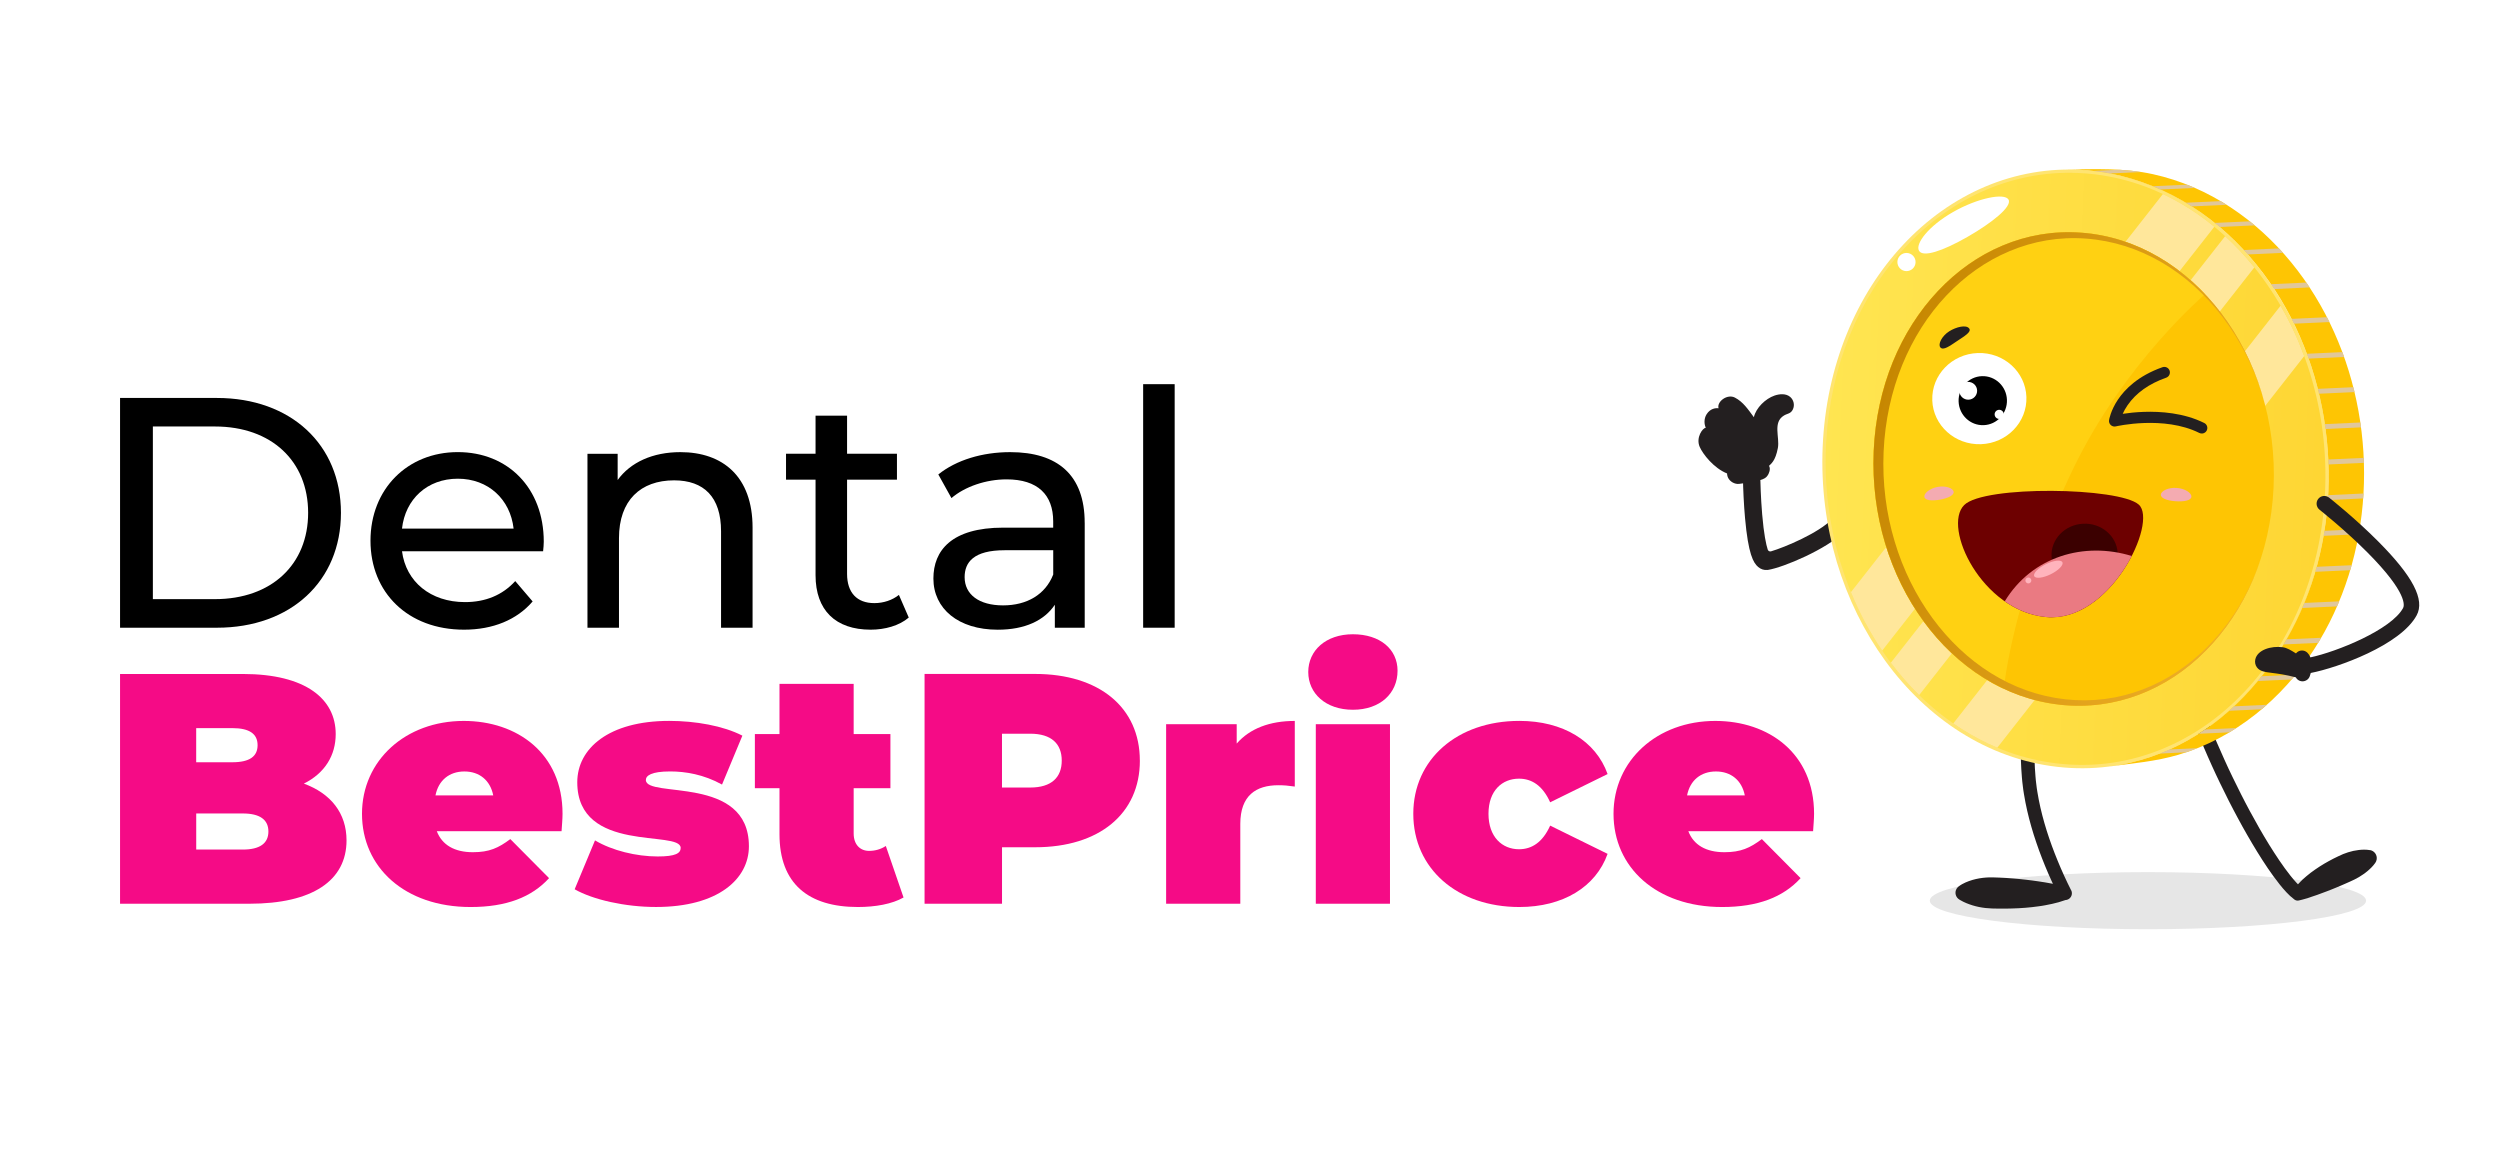 <?xml version="1.0" encoding="UTF-8"?>
<svg xmlns="http://www.w3.org/2000/svg" xmlns:xlink="http://www.w3.org/1999/xlink" viewBox="0 0 792.35 364.53">
  <defs>
    <style>
      .cls-1 {
        filter: url(#drop-shadow-1);
      }

      .cls-2 {
        fill: #ffe79b;
      }

      .cls-3 {
        fill: #e0c79b;
      }

      .cls-4 {
        fill: #ffb3bc;
      }

      .cls-5 {
        fill: url(#linear-gradient-2);
      }

      .cls-6 {
        fill: #231f20;
      }

      .cls-7 {
        fill: #fec503;
      }

      .cls-8 {
        fill: #ffd112;
      }

      .cls-9 {
        fill: url(#linear-gradient);
      }

      .cls-10 {
        fill: #f50b86;
      }

      .cls-11 {
        isolation: isolate;
      }

      .cls-12 {
        mix-blend-mode: multiply;
      }

      .cls-13 {
        fill: #ea7a82;
      }

      .cls-14 {
        fill: #ffe471;
      }

      .cls-15 {
        fill: #fff;
      }

      .cls-16 {
        fill: #f4abb1;
      }

      .cls-17 {
        opacity: .1;
      }

      .cls-18 {
        fill: #3b0000;
      }

      .cls-19 {
        fill: #6d0000;
      }
    </style>
    <filter id="drop-shadow-1" x="532.08" y="47.28" width="240.96" height="253.44" filterUnits="userSpaceOnUse">
      <feOffset dx="2" dy="2"/>
      <feGaussianBlur result="blur" stdDeviation="2"/>
      <feFlood flood-color="#000" flood-opacity=".4"/>
      <feComposite in2="blur" operator="in"/>
      <feComposite in="SourceGraphic"/>
    </filter>
    <linearGradient id="linear-gradient" x1="1530.29" y1="174.8" x2="1372.16" y2="171.01" gradientTransform="translate(2114.12 70.1) rotate(-176.2) scale(1 -1)" gradientUnits="userSpaceOnUse">
      <stop offset="0" stop-color="#ffe551"/>
      <stop offset="1" stop-color="#fed634"/>
    </linearGradient>
    <linearGradient id="linear-gradient-2" x1="386.74" y1="-1159.62" x2="420.16" y2="-1030.1" gradientTransform="translate(1769.22 -196.54) rotate(93.15) scale(1 -1)" gradientUnits="userSpaceOnUse">
      <stop offset="0" stop-color="#c58600"/>
      <stop offset=".99" stop-color="#efaf28"/>
    </linearGradient>
  </defs>
  <g class="cls-11">
    <g id="Capa_1" data-name="Capa 1">
      <g>
        <g>
          <path d="M38.05,126.13h30.69c23.41,0,39.32,14.77,39.32,36.41s-15.91,36.41-39.32,36.41h-30.69v-72.82ZM68.11,189.89c18,0,29.55-11.03,29.55-27.36s-11.55-27.36-29.55-27.36h-19.66v54.72h19.66Z"/>
          <path d="M172.14,174.71h-44.73c1.25,9.67,9.05,16.12,19.97,16.12,6.45,0,11.86-2.19,15.92-6.66l5.51,6.45c-4.99,5.83-12.59,8.95-21.74,8.95-17.79,0-29.65-11.76-29.65-28.19s11.76-28.09,27.67-28.09,27.25,11.44,27.25,28.4c0,.83-.1,2.08-.21,3.02ZM127.41,167.53h35.37c-1.04-9.26-8.01-15.81-17.68-15.81s-16.64,6.45-17.69,15.81Z"/>
          <path d="M238.52,167.22v31.73h-9.99v-30.59c0-10.82-5.41-16.12-14.88-16.12-10.61,0-17.47,6.34-17.47,18.31v28.4h-9.99v-55.13h9.57v8.32c4.06-5.62,11.13-8.84,19.87-8.84,13.42,0,22.89,7.7,22.89,23.92Z"/>
          <path d="M288.03,195.72c-3.02,2.6-7.59,3.85-12.07,3.85-11.13,0-17.48-6.14-17.48-17.27v-30.27h-9.36v-8.22h9.36v-12.07h9.99v12.07h15.81v8.22h-15.81v29.86c0,5.93,3.12,9.26,8.63,9.26,2.92,0,5.72-.94,7.8-2.6l3.12,7.18Z"/>
          <path d="M343.79,165.66v33.29h-9.47v-7.28c-3.33,4.99-9.47,7.91-18.1,7.91-12.48,0-20.39-6.66-20.39-16.23,0-8.84,5.72-16.12,22.16-16.12h15.81v-1.98c0-8.43-4.89-13.32-14.77-13.32-6.55,0-13.21,2.29-17.48,5.93l-4.16-7.49c5.72-4.58,13.94-7.07,22.78-7.07,15.08,0,23.61,7.28,23.61,22.37ZM333.81,182.09v-7.7h-15.39c-9.88,0-12.69,3.85-12.69,8.53,0,5.51,4.58,8.95,12.17,8.95s13.42-3.43,15.91-9.78Z"/>
          <path d="M362.31,121.76h9.99v77.19h-9.99v-77.19Z"/>
        </g>
        <g>
          <path class="cls-10" d="M109.83,266.35c0,12.69-10.72,20.08-30.79,20.08h-40.99v-72.82h38.91c20.08,0,29.44,8.01,29.44,19.04,0,6.76-3.43,12.38-10.09,15.71,8.53,3.12,13.52,9.36,13.52,18ZM62.18,230.77v10.82h11.45c5.51,0,8.01-1.87,8.01-5.41s-2.5-5.41-8.01-5.41h-11.45ZM85.07,263.54c0-3.75-2.71-5.72-8.11-5.72h-14.77v11.44h14.77c5.41,0,8.11-1.98,8.11-5.72Z"/>
          <path class="cls-10" d="M177.97,263.44h-39.53c1.67,4.37,5.62,6.66,11.44,6.66,5.2,0,8.11-1.35,11.86-4.16l12.28,12.38c-5.51,6.03-13.52,9.15-24.86,9.15-20.91,0-34.43-12.59-34.43-29.54s13.84-29.44,32.25-29.44c16.85,0,31.31,10.2,31.31,29.44,0,1.67-.21,3.85-.31,5.51ZM138.02,252.1h18.31c-.94-4.78-4.37-7.59-9.15-7.59s-8.22,2.81-9.16,7.59Z"/>
          <path class="cls-10" d="M182.13,281.85l6.45-15.5c5.41,3.23,13.11,5.1,19.87,5.1,5.72,0,7.28-1.04,7.28-2.71,0-5.82-32.77,1.98-32.77-20.81,0-10.71,9.99-19.45,29.13-19.45,8.32,0,17.16,1.56,23.2,4.68l-6.45,15.5c-5.82-3.23-11.65-4.16-16.44-4.16-6.03,0-7.7,1.35-7.7,2.71,0,5.93,32.66-1.77,32.66,21.01,0,10.3-9.67,19.24-29.44,19.24-9.78,0-19.97-2.29-25.8-5.62Z"/>
          <path class="cls-10" d="M286.37,284.45c-3.64,2.08-8.95,3.02-14.46,3.02-15.71,0-24.86-7.38-24.86-23.09v-14.56h-7.8v-17.16h7.8v-15.91h23.51v15.91h11.65v17.16h-11.65v14.35c0,3.54,2.08,5.51,4.89,5.51,1.87,0,3.75-.52,5.3-1.56l5.62,16.33Z"/>
          <path class="cls-10" d="M361.27,241.07c0,16.85-12.9,27.46-33.18,27.46h-10.51v17.89h-24.55v-72.82h35.05c20.29,0,33.18,10.61,33.18,27.46ZM336.51,241.07c0-5.3-3.23-8.53-9.99-8.53h-8.95v17.06h8.95c6.76,0,9.99-3.23,9.99-8.53Z"/>
          <path class="cls-10" d="M410.37,228.48v20.81c-2.08-.31-3.54-.42-5.2-.42-7.07,0-12.07,3.23-12.07,12.28v25.28h-23.51v-56.9h22.37v6.14c4.16-4.79,10.51-7.18,18.41-7.18Z"/>
          <path class="cls-10" d="M414.64,212.98c0-6.76,5.51-11.96,14.15-11.96s14.15,4.78,14.15,11.55c0,7.18-5.51,12.38-14.15,12.38s-14.15-5.2-14.15-11.96ZM417.03,229.52h23.51v56.9h-23.51v-56.9Z"/>
          <path class="cls-10" d="M447.93,257.92c0-17.27,13.94-29.44,33.6-29.44,13.84,0,24.24,6.35,27.98,16.85l-18.2,8.95c-2.39-5.3-5.82-7.49-9.88-7.49-5.3,0-9.67,3.75-9.67,11.13s4.37,11.24,9.67,11.24c4.06,0,7.49-2.19,9.88-7.49l18.2,8.95c-3.75,10.51-14.15,16.85-27.98,16.85-19.66,0-33.6-12.17-33.6-29.54Z"/>
          <path class="cls-10" d="M574.63,263.44h-39.53c1.66,4.37,5.62,6.66,11.44,6.66,5.2,0,8.11-1.35,11.86-4.16l12.28,12.38c-5.51,6.03-13.52,9.15-24.86,9.15-20.91,0-34.43-12.59-34.43-29.54s13.84-29.44,32.25-29.44c16.85,0,31.31,10.2,31.31,29.44,0,1.67-.21,3.85-.31,5.51ZM534.69,252.1h18.31c-.94-4.78-4.37-7.59-9.15-7.59s-8.22,2.81-9.15,7.59Z"/>
        </g>
      </g>
      <g class="cls-1">
        <g>
          <path class="cls-6" d="M558.16,178.64c-1.05.11-2.06-.21-2.91-.93-1.57-1.31-3.16-4.11-4.18-15.51-.19-2.1-.34-4.36-.46-6.73-.13-2.55-.17-4.43-.18-4.94-.03-1.43,1.06-2.65,2.47-2.8.08,0,.16-.01.24-.01.73-.01,1.43.26,1.96.77.53.51.83,1.2.84,1.93,0,.05.1,5.13.56,10.57.54,6.41,1.26,9.62,1.76,11.19.12.38.5.63.9.59.05,0,.11-.02.16-.03,4.42-1.31,14.97-5.77,19.32-10.17.46-.46,1.03-.73,1.68-.8.82-.08,1.63.2,2.22.78,1.08,1.07,1.09,2.82.02,3.9-5.56,5.62-19.38,11.41-24.18,12.17-.07.01-.14.02-.21.03Z"/>
          <path class="cls-6" d="M542.67,127.39c-.59-2.1,2.77-4.63,5.18-3.38,2.63,1.36,4.2,3.76,6.02,6.22.69-3.01,3.72-5.88,6.53-6.85,1.56-.54,3.61-.74,4.97.41,1.13.95,1.5,2.59.88,3.93-.66,1.44-1.7,1.29-2.83,1.97-3.64,2.18-1.3,6.9-1.94,10.31-.79,4.17-2.19,4.99-2.8,5.64.69,1.17-.28,2.78-.28,2.78-.69,1.08-.95,1.91-9.17,2.94-1.45.18-2.98-.74-3.56-2-.14-.3-.23-.62-.27-.96-.01-.12-.02-.23-.02-.34-4.24-1.69-7.7-6.17-8.68-8.43-1.28-2.96.96-6.03,1.94-6.05-.5-1.01-.68-2.81.25-4.28,1.16-1.83,2.83-2.03,3.8-1.9Z"/>
        </g>
        <g>
          <path class="cls-17" d="M747.91,283.46c0,5-30.96,9.05-69.14,9.05s-69.14-4.05-69.14-9.05,30.95-9.05,69.14-9.05,69.14,4.05,69.14,9.05Z"/>
          <path class="cls-6" d="M654.42,280.19v-.03c-.77-1.53-1.51-3.06-2.21-4.61-.71-1.55-1.39-3.11-2.03-4.68-.65-1.57-1.26-3.16-1.85-4.75-.58-1.59-1.13-3.2-1.64-4.82l-.73-2.43-.67-2.45c-.42-1.64-.8-3.28-1.12-4.93-.15-.82-.32-1.66-.44-2.46l-.19-1.22c-.06-.41-.11-.85-.16-1.28l-.15-1.25-.11-1.26c-.09-.84-.13-1.68-.18-2.52-.05-.84-.08-1.69-.11-2.53,0-.85-.04-1.69-.03-2.53,0-1.69.03-3.38.12-5.07.08-1.69.2-3.38.37-5.07.05-.56.11-1.12.17-1.67-.62.39-1.35.61-2.13.61s-1.57-.25-2.22-.67c-.05.44-.09.88-.13,1.31-.17,1.75-.3,3.51-.38,5.28-.09,1.76-.13,3.53-.13,5.29,0,.88.03,1.77.04,2.65.04.88.06,1.77.12,2.65.06.89.1,1.77.19,2.65l.12,1.32.16,1.33c.06.43.1.85.16,1.29l.21,1.34c.13.9.31,1.77.47,2.64.34,1.74.74,3.47,1.18,5.18l.7,2.56.76,2.53c.54,1.68,1.1,3.35,1.7,5,.61,1.65,1.24,3.29,1.91,4.92.66,1.63,1.37,3.24,2.1,4.83.12.26.24.52.36.78-.14-.03-.28-.06-.41-.08-.68-.12-1.37-.26-2.06-.37l-2.06-.32c-.69-.11-1.37-.19-2.06-.29-.69-.1-1.37-.16-2.06-.25-.69-.09-1.38-.14-2.07-.22-.69-.08-1.38-.12-2.07-.18-1.39-.12-2.77-.2-4.17-.26-.7-.03-1.4-.05-2.1-.07-.7-.02-1.41,0-2.12.05-.71.05-1.43.14-2.15.26-.72.12-1.45.3-2.17.5-.74.23-1.45.46-2.2.8-.37.17-.72.34-1.1.55-.37.22-.74.45-1.09.72-.24.19-.46.43-.63.7-.72,1.19-.33,2.73.86,3.45l.25.15c.69.41,1.32.71,1.99.99.64.26,1.33.51,1.99.71.67.2,1.34.38,2.02.51.68.14,1.35.24,2.04.32.69.08,1.37.13,2.07.15.69.02,1.38.04,2.08.04,1.39.02,2.8.01,4.2-.04.7-.03,1.41-.04,2.11-.08.71-.05,1.42-.08,2.12-.14.71-.06,1.42-.11,2.13-.2.71-.08,1.42-.16,2.13-.27l1.06-.15,1.07-.19c.71-.13,1.42-.26,2.13-.43.71-.16,1.42-.33,2.12-.53.71-.2,1.41-.43,2.11-.68.29-.01.59-.08.86-.22,1.07-.53,1.5-1.82.98-2.88Z"/>
          <path class="cls-6" d="M749.21,267.45c-.65-.11-1.27-.16-1.87-.16-.6,0-1.2.03-1.77.11-1.16.13-2.27.38-3.35.72-.54.17-1.07.36-1.59.57-.52.21-1.03.46-1.54.7-.51.25-1.02.48-1.52.74-.5.25-1,.53-1.5.8l-1.48.84c-.49.29-.97.59-1.45.9l-1.43.96c-.47.34-.94.64-1.4,1.01-.92.72-1.81,1.47-2.67,2.25-.45.45-.9.91-1.32,1.38-.16-.16-.33-.33-.49-.51-.32-.34-.64-.69-.95-1.07-.31-.37-.63-.73-.93-1.13-1.23-1.52-2.38-3.17-3.52-4.82-1.12-1.67-2.22-3.35-3.28-5.07-1.06-1.72-2.09-3.46-3.1-5.22-1.01-1.76-1.99-3.53-2.95-5.32-.49-.89-.96-1.79-1.43-2.69-.47-.9-.94-1.8-1.39-2.71-.93-1.81-1.82-3.63-2.7-5.46l-1.31-2.75-1.27-2.77c-.83-1.85-1.66-3.71-2.46-5.57-.81-1.86-1.57-3.74-2.34-5.62l-1.12-2.83-1.08-2.84c-.37-.95-.7-1.9-1.05-2.86-.35-.95-.69-1.91-1.01-2.87-.21-.6-.42-1.2-.62-1.8-.36.72-.92,1.32-1.61,1.73-.68.4-1.47.59-2.26.56.11.32.22.64.33.95.33.98.68,1.95,1.03,2.92.36.97.69,1.95,1.07,2.91l1.1,2.89,1.14,2.88c.78,1.91,1.55,3.82,2.38,5.72.8,1.9,1.65,3.78,2.49,5.66l1.29,2.81,1.33,2.79c.9,1.86,1.8,3.71,2.74,5.55.46.92.94,1.84,1.42,2.75.48.91.96,1.83,1.45,2.73.97,1.82,1.98,3.63,3.01,5.42,1.03,1.79,2.08,3.58,3.17,5.34,1.08,1.77,2.22,3.51,3.38,5.24,1.19,1.72,2.39,3.43,3.73,5.09.32.42.68.83,1.02,1.24.34.41.71.82,1.09,1.22.74.81,1.59,1.6,2.6,2.36.38.28.89.4,1.38.28l1.14-.28c1.1-.27,2.12-.6,3.11-.97,1.03-.33,2.05-.68,3.03-1.07.49-.19,1.01-.37,1.51-.56l1.49-.58c.49-.21.98-.41,1.48-.6l1.48-.62c.49-.21.97-.44,1.47-.64.5-.2.98-.43,1.47-.65.98-.43,1.95-.9,2.88-1.45.47-.28.92-.58,1.37-.89.45-.31.9-.64,1.33-1.01.44-.36.86-.76,1.27-1.17.41-.42.81-.88,1.18-1.41l.03-.05c.21-.3.35-.64.42-1.02.25-1.41-.69-2.76-2.1-3.01Z"/>
        </g>
        <g>
          <path class="cls-14" d="M681.65,237.16c9.93-3.7,19.06-9.71,26.87-17.53,7.85-7.86,14.38-17.54,19.11-28.6,4.75-11.09,7.67-23.53,8.3-36.85.63-13.32-1.11-26.22-4.78-38.13-3.66-11.88-9.26-22.75-16.34-32.03-7.06-9.24-15.59-16.92-25.14-22.46-9.53-5.51-20.07-8.9-31.2-9.67-11.06-.75-21.68,1.19-31.37,5.3-9.67,4.11-18.44,10.38-25.88,18.35-7.43,7.92-13.54,17.53-17.94,28.37-4.38,10.8-7.05,22.84-7.6,35.65-.55,12.8,1.09,25.19,4.51,36.67,3.44,11.49,8.68,22.07,15.33,31.23,6.68,9.19,14.8,16.92,23.97,22.7,9.22,5.8,19.52,9.62,30.5,10.88,11.05,1.28,21.74-.17,31.64-3.86ZM650.89,221.35c-8.7-.96-16.86-3.94-24.18-8.51-7.3-4.55-13.74-10.66-19.06-17.94-5.29-7.25-9.45-15.64-12.2-24.76-2.73-9.12-4.04-18.97-3.6-29.14.44-10.17,2.58-19.72,6.06-28.29,3.51-8.59,8.39-16.2,14.29-22.46,5.92-6.29,12.88-11.24,20.54-14.44,7.69-3.23,16.08-4.71,24.84-4.07,8.79.63,17.12,3.36,24.62,7.75,7.53,4.4,14.24,10.48,19.79,17.78,5.57,7.34,9.97,15.91,12.84,25.28,2.89,9.38,4.25,19.55,3.76,30.04-.49,10.49-2.78,20.29-6.5,29.03-3.72,8.74-8.84,16.39-15.02,22.61-6.14,6.22-13.34,10.97-21.16,13.94-7.82,2.96-16.27,4.14-25.01,3.18Z"/>
          <path class="cls-9" d="M734.9,154.13c.6-12.91-.99-25.62-4.74-37.76-3.62-11.72-9.05-22.38-16.18-31.72-7.06-9.26-15.42-16.73-24.83-22.19-9.66-5.6-20.01-8.8-30.74-9.54-10.65-.71-21.06,1.04-30.91,5.23-9.46,4.01-18.05,10.1-25.51,18.07-7.44,7.96-13.4,17.38-17.73,28.05-4.3,10.58-6.81,21.99-7.47,33.9-.03.47-.04.94-.07,1.4-.53,12.41.98,24.62,4.47,36.33,3.38,11.33,8.5,21.73,15.17,30.92,6.72,9.22,14.69,16.76,23.69,22.43,9.38,5.91,19.5,9.51,30.06,10.72,10.64,1.23,21.13-.05,31.15-3.79,9.77-3.65,18.69-9.47,26.5-17.29,7.89-7.89,14.25-17.41,18.91-28.28,4.72-11.05,7.47-23.03,8.17-35.6l.05-.88Z"/>
          <g>
            <path class="cls-15" d="M621.52,73.11c-7.84,4.48-14.07,6.55-15.31,4.36-1.25-2.18,2.96-7.79,10.79-12.27,7.84-4.48,16.33-6.13,17.58-3.95,1.25,2.18-5.23,7.38-13.06,11.86Z"/>
            <path class="cls-15" d="M605.12,81.14c-.05,1.59-1.38,2.84-2.97,2.79-1.59-.05-2.84-1.38-2.79-2.97.05-1.59,1.38-2.84,2.97-2.79,1.59.05,2.84,1.38,2.79,2.97Z"/>
          </g>
          <g>
            <path class="cls-2" d="M720.81,94.9l-103.74,132.38c.98.68,1.98,1.35,2.99,1.98,3.55,2.24,7.21,4.14,10.96,5.72l97.27-124.12c-2.06-5.59-4.56-10.92-7.48-15.95Z"/>
            <path class="cls-2" d="M703.24,72.85l-105.96,135.2c2.79,3.71,5.79,7.13,8.98,10.26l106.23-135.56c-2.89-3.59-5.98-6.9-9.26-9.9Z"/>
            <path class="cls-2" d="M689.15,62.46c-1.86-1.08-3.74-2.06-5.64-2.96l-98.87,126.17c2.68,6.58,5.99,12.78,9.9,18.53l105.27-134.33c-3.38-2.77-6.93-5.25-10.65-7.41Z"/>
          </g>
          <path class="cls-7" d="M591.85,141.01c-.44,10.17.87,20.01,3.6,29.14,2.74,9.11,6.91,17.51,12.2,24.76,5.32,7.28,11.78,13.39,19.06,17.94,7.32,4.57,15.48,7.56,24.18,8.51,8.74.96,17.19-.22,25.01-3.18,7.83-2.97,15.02-7.72,21.16-13.94,6.18-6.22,11.3-13.87,15.02-22.61,3.72-8.75,6.01-18.54,6.5-29.03.49-10.49-.87-20.66-3.76-30.04-2.87-9.36-7.27-17.93-12.84-25.28-5.55-7.3-12.26-13.38-19.79-17.78-7.5-4.39-15.83-7.12-24.62-7.75-8.76-.64-17.15.85-24.84,4.07-7.65,3.2-14.62,8.15-20.54,14.44-5.9,6.27-10.77,13.87-14.29,22.46-3.49,8.57-5.63,18.12-6.06,28.29Z"/>
          <path class="cls-8" d="M655.22,146.26c16.23-33.46,41.64-55.01,41.64-55.01-4.4-4.65-9.32-8.62-14.67-11.74-7.5-4.39-15.83-7.12-24.62-7.75-8.76-.64-17.15.85-24.84,4.07-7.65,3.2-14.62,8.15-20.54,14.44-5.9,6.27-10.77,13.87-14.29,22.46-3.49,8.57-5.63,18.12-6.06,28.29-.44,10.17.87,20.01,3.6,29.14,2.74,9.11,6.91,17.51,12.2,24.76,5.32,7.28,11.78,13.39,19.06,17.94,2.06,1.28,4.18,2.44,6.37,3.46,0,0,2.95-30.46,22.15-70.05Z"/>
          <path class="cls-5" d="M650.89,221.35c-8.7-.96-16.86-3.94-24.18-8.51-7.29-4.55-13.74-10.66-19.06-17.94-5.29-7.25-9.45-15.64-12.2-24.76-2.73-9.12-4.04-18.97-3.6-29.14.44-10.17,2.58-19.72,6.06-28.29,3.51-8.59,8.39-16.2,14.29-22.46,5.92-6.29,12.88-11.24,20.54-14.44,7.69-3.23,16.08-4.71,24.84-4.07,8.79.63,17.12,3.36,24.62,7.75,7.53,4.4,14.24,10.48,19.79,17.78,5.57,7.34,9.97,15.91,12.84,25.28.38,1.22.71,2.44,1.04,3.7-.27-1.02-.54-2.03-.86-3.03-2.81-9.14-7.1-17.52-12.53-24.67-5.42-7.14-11.96-13.07-19.32-17.37-7.32-4.28-15.44-6.93-24.03-7.56-8.54-.63-16.73.82-24.24,3.99-7.47,3.13-14.26,7.95-20.04,14.09-5.77,6.11-10.52,13.55-13.94,21.93-3.41,8.36-5.49,17.67-5.92,27.6-.43,9.93.84,19.54,3.52,28.43,2.66,8.9,6.73,17.09,11.91,24.18,5.19,7.09,11.48,13.07,18.59,17.51,7.14,4.46,15.11,7.35,23.6,8.29,8.54.94,16.79-.2,24.41-3.09,7.65-2.9,14.66-7.56,20.67-13.61,6.03-6.06,11.03-13.53,14.66-22.06.87-2.04,1.65-4.15,2.36-6.32-.77,2.43-1.64,4.78-2.61,7.07-3.72,8.74-8.84,16.39-15.02,22.61-6.14,6.22-13.34,10.97-21.16,13.94-7.82,2.96-16.27,4.14-25.01,3.18Z"/>
          <path class="cls-7" d="M688.42,237.22c-7.07,2.09-14.45,2.73-21.72,3.68,35.71-4.7,60.61-36.65,67.25-70.42,6.95-34.92-3.37-74-30-98.4-13.91-12.74-32.05-20.6-51.06-20.35,9.24-.14,18.39-.53,27.48,1.48,8.78,1.94,17.12,5.57,24.61,10.52,14.56,9.58,25.74,23.78,32.83,39.61,14.26,31.76,12.62,71.09-6.44,100.56-10.02,15.54-25.07,28.08-42.96,33.32-.68.2.46-.13,0,0Z"/>
          <g class="cls-12">
            <path class="cls-3" d="M661.44,52.18l8.21-.38c2.35.14,4.68.35,7.04.73l-9.92.45c-1.76-.34-3.54-.59-5.33-.79Z"/>
            <path class="cls-3" d="M680.32,57.02l10.81-.49c.84.32,1.68.68,2.52,1.03l-10.94.5c-.78-.36-1.58-.71-2.38-1.05Z"/>
            <path class="cls-3" d="M690.75,62.25l11.05-.5c.64.37,1.26.77,1.9,1.16l-11.04.51c-.63-.42-1.28-.79-1.92-1.18Z"/>
            <path class="cls-3" d="M699.93,68.65l11.1-.5c.54.42,1.07.84,1.59,1.28l-11.12.51c-.51-.43-1.04-.86-1.57-1.28Z"/>
            <path class="cls-3" d="M709.14,77.24l11.16-.51c.42.46.86.93,1.28,1.4l-11.16.52c-.43-.48-.86-.95-1.28-1.41Z"/>
            <path class="cls-3" d="M717.77,88.07l11.2-.51c.35.51.7,1.01,1.04,1.53l-11.21.52c-.32-.52-.67-1.02-1.03-1.53Z"/>
            <path class="cls-3" d="M724.29,99.06l11.22-.52c.26.52.52,1.03.78,1.53l-11.24.52c-.25-.51-.51-1.03-.76-1.53Z"/>
            <path class="cls-3" d="M729.13,110.12l11.27-.52c.19.51.36,1.02.54,1.54l-11.25.52c-.18-.51-.36-1.03-.56-1.54Z"/>
            <path class="cls-3" d="M732.6,121.24l11.27-.52c.12.52.26,1.02.39,1.55l-11.27.52c-.12-.52-.26-1.04-.38-1.55Z"/>
            <path class="cls-3" d="M734.83,132.42l11.27-.52c.08.51.14,1.03.2,1.55l-11.25.52c-.07-.53-.16-1.03-.23-1.55Z"/>
            <path class="cls-3" d="M735.93,143.63l11.24-.51c.02.52.05,1.04.07,1.57l-11.25.52c-.03-.52-.03-1.05-.05-1.57Z"/>
            <path class="cls-3" d="M735.89,154.93l11.21-.52c-.02.52-.07,1.05-.1,1.56l-11.21.52c.04-.52.07-1.05.09-1.57Z"/>
            <path class="cls-3" d="M734.7,166.25l11.15-.52c-.09.54-.17,1.06-.27,1.59l-11.15.51c.1-.52.18-1.05.27-1.58Z"/>
            <path class="cls-3" d="M732.24,177.64l11.1-.5c-.15.53-.31,1.06-.47,1.58l-11.09.51c.17-.52.31-1.06.45-1.59Z"/>
            <path class="cls-3" d="M728.34,189.1l11.05-.51c-.24.54-.46,1.08-.69,1.6l-11.04.51c.23-.53.47-1.07.69-1.6Z"/>
            <path class="cls-3" d="M722.69,200.63l10.97-.49c-.31.54-.63,1.07-.95,1.61l-10.97.5c.32-.54.65-1.07.95-1.62Z"/>
            <path class="cls-3" d="M714.8,212.33l10.79-.49c-.41.51-.85,1.01-1.29,1.52l-10.73.48c.41-.5.83-1,1.22-1.52Z"/>
            <path class="cls-3" d="M706.03,221.86l10.41-.48c-.55.49-1.09.96-1.65,1.43l-10.32.47c.52-.47,1.04-.95,1.56-1.43Z"/>
            <path class="cls-3" d="M696.89,229.21l9.89-.46c-.71.47-1.44.93-2.18,1.36l-9.77.45c.7-.44,1.39-.89,2.06-1.34Z"/>
            <path class="cls-3" d="M682.53,236.83c1.05-.41,2.08-.84,3.1-1.3l8.8-.4c-1.18.47-2.39.91-3.6,1.32l-8.29.38Z"/>
          </g>
        </g>
        <g>
          <path class="cls-6" d="M696.09,135.39c-.34.05-.71,0-1.04-.17-11.21-5.6-26.31-2.12-26.46-2.08-.57.14-1.17-.02-1.6-.42-.43-.4-.64-.98-.55-1.56.02-.12.48-3.03,2.84-6.54,2.13-3.16,6.3-7.5,14.1-10.24.92-.32,1.92.16,2.25,1.08.32.92-.16,1.92-1.08,2.25-5.45,1.91-9.57,4.84-12.24,8.72-.69,1-1.19,1.94-1.54,2.73,1.7-.26,4.02-.53,6.7-.62,5.15-.18,12.65.28,19.15,3.53.87.43,1.22,1.49.79,2.36-.27.54-.77.88-1.32.96Z"/>
          <g>
            <g>
              <path class="cls-19" d="M620.52,158.08c6.27-6.31,49.2-5.66,55.35-.14,6.15,5.52-9.08,37.57-29.44,35.62-20.36-1.95-32.89-28.46-25.91-35.48Z"/>
              <path class="cls-18" d="M669.17,173.27c.3,5.44-4.15,10.11-9.94,10.43-5.79.32-10.72-3.84-11.01-9.28-.3-5.44,4.15-10.11,9.94-10.43,5.78-.32,10.72,3.84,11.01,9.28Z"/>
              <path class="cls-13" d="M633.38,188.59c3.8,2.65,8.2,4.51,13.05,4.98,11.9,1.14,22.06-9.34,27.21-19.35-15.01-4.62-31.55.05-40.26,14.37Z"/>
              <g>
                <path class="cls-4" d="M651.66,176.2c.43.87-1.22,2.57-3.68,3.79-2.47,1.22-4.82,1.5-5.25.62-.43-.87,1.22-2.57,3.68-3.79,2.47-1.22,4.82-1.5,5.25-.62Z"/>
                <path class="cls-4" d="M641.81,181.92c.03.52-.37.96-.89.99-.52.03-.96-.37-.99-.88-.03-.52.37-.96.89-.99.52-.03.96.37.99.89Z"/>
              </g>
            </g>
            <path class="cls-16" d="M692.55,155.43c-.08,1.17-2.29,1.62-4.97,1.44-2.67-.18-4.8-.94-4.72-2.11.08-1.17,2.34-2.3,5.01-2.12,2.67.18,4.75,1.62,4.67,2.78Z"/>
            <path class="cls-16" d="M607.92,155.5c.2,1.12,2.38,1.32,4.94.86,2.56-.46,4.53-1.41,4.33-2.53-.2-1.12-2.5-1.97-5.06-1.51-2.56.46-4.41,2.06-4.21,3.18Z"/>
          </g>
          <g>
            <g>
              <path class="cls-15" d="M610.41,124.86c.28,7.98,7.19,14.21,15.43,13.92,8.24-.29,14.69-6.99,14.41-14.97-.28-7.98-7.19-14.21-15.42-13.92-8.24.29-14.69,6.99-14.41,14.97Z"/>
              <g>
                <path d="M634.08,124.72c.15,4.29-3.16,7.89-7.39,8.03-4.23.15-7.78-3.21-7.93-7.49-.15-4.29,3.15-7.89,7.39-8.04,4.23-.15,7.78,3.21,7.93,7.5Z"/>
                <path class="cls-15" d="M624.63,121.76c.05,1.56-1.16,2.86-2.72,2.92-1.56.05-2.86-1.16-2.92-2.72-.05-1.56,1.16-2.86,2.72-2.92,1.56-.05,2.86,1.16,2.92,2.72Z"/>
                <path class="cls-15" d="M633.08,129.28c.03.8-.6,1.47-1.4,1.5-.8.03-1.47-.6-1.5-1.4-.03-.8.6-1.47,1.4-1.5.8-.03,1.47.6,1.5,1.4Z"/>
              </g>
            </g>
            <path class="cls-6" d="M622.14,102.14c-.93-1.36-4.24-.48-6.36.87-2.36,1.5-3.62,4.1-2.81,5.09.91,1.1,2.99-.45,5.29-1.99,2.36-1.58,4.62-2.88,3.88-3.98Z"/>
          </g>
        </g>
        <path class="cls-6" d="M712.8,206.98c.65-3.02,5.03-4.35,8.72-3.84,1.29.18,2.64.98,4.17,1.96.04-.05.07-.1.12-.15.92-.99,2.47-1.04,3.45-.12.18.17.64.66,1,1.52,8.4-1.79,25.64-8.76,29.38-15.65.37-.68,1.54-4.69-11.29-17.59-7.2-7.24-15.12-13.5-15.2-13.56-1.06-.84-1.24-2.37-.41-3.43.83-1.06,2.37-1.24,3.43-.41.33.26,8.21,6.48,15.62,13.93,10.96,11.02,14.82,18.45,12.14,23.39-5.11,9.44-24.97,16.59-33.56,18.26-.09.33-.19.66-.31,1.02-.34.98-1.25,1.59-2.22,1.63-.3.01-.6-.03-.9-.14-.59-.21-1.04-.62-1.32-1.13-3.25-.85-5.73-1.17-7.55-1.4-2.32-.29-3.86-.49-4.8-1.81-.5-.71-.67-1.59-.48-2.49Z"/>
      </g>
    </g>
  </g>
</svg>